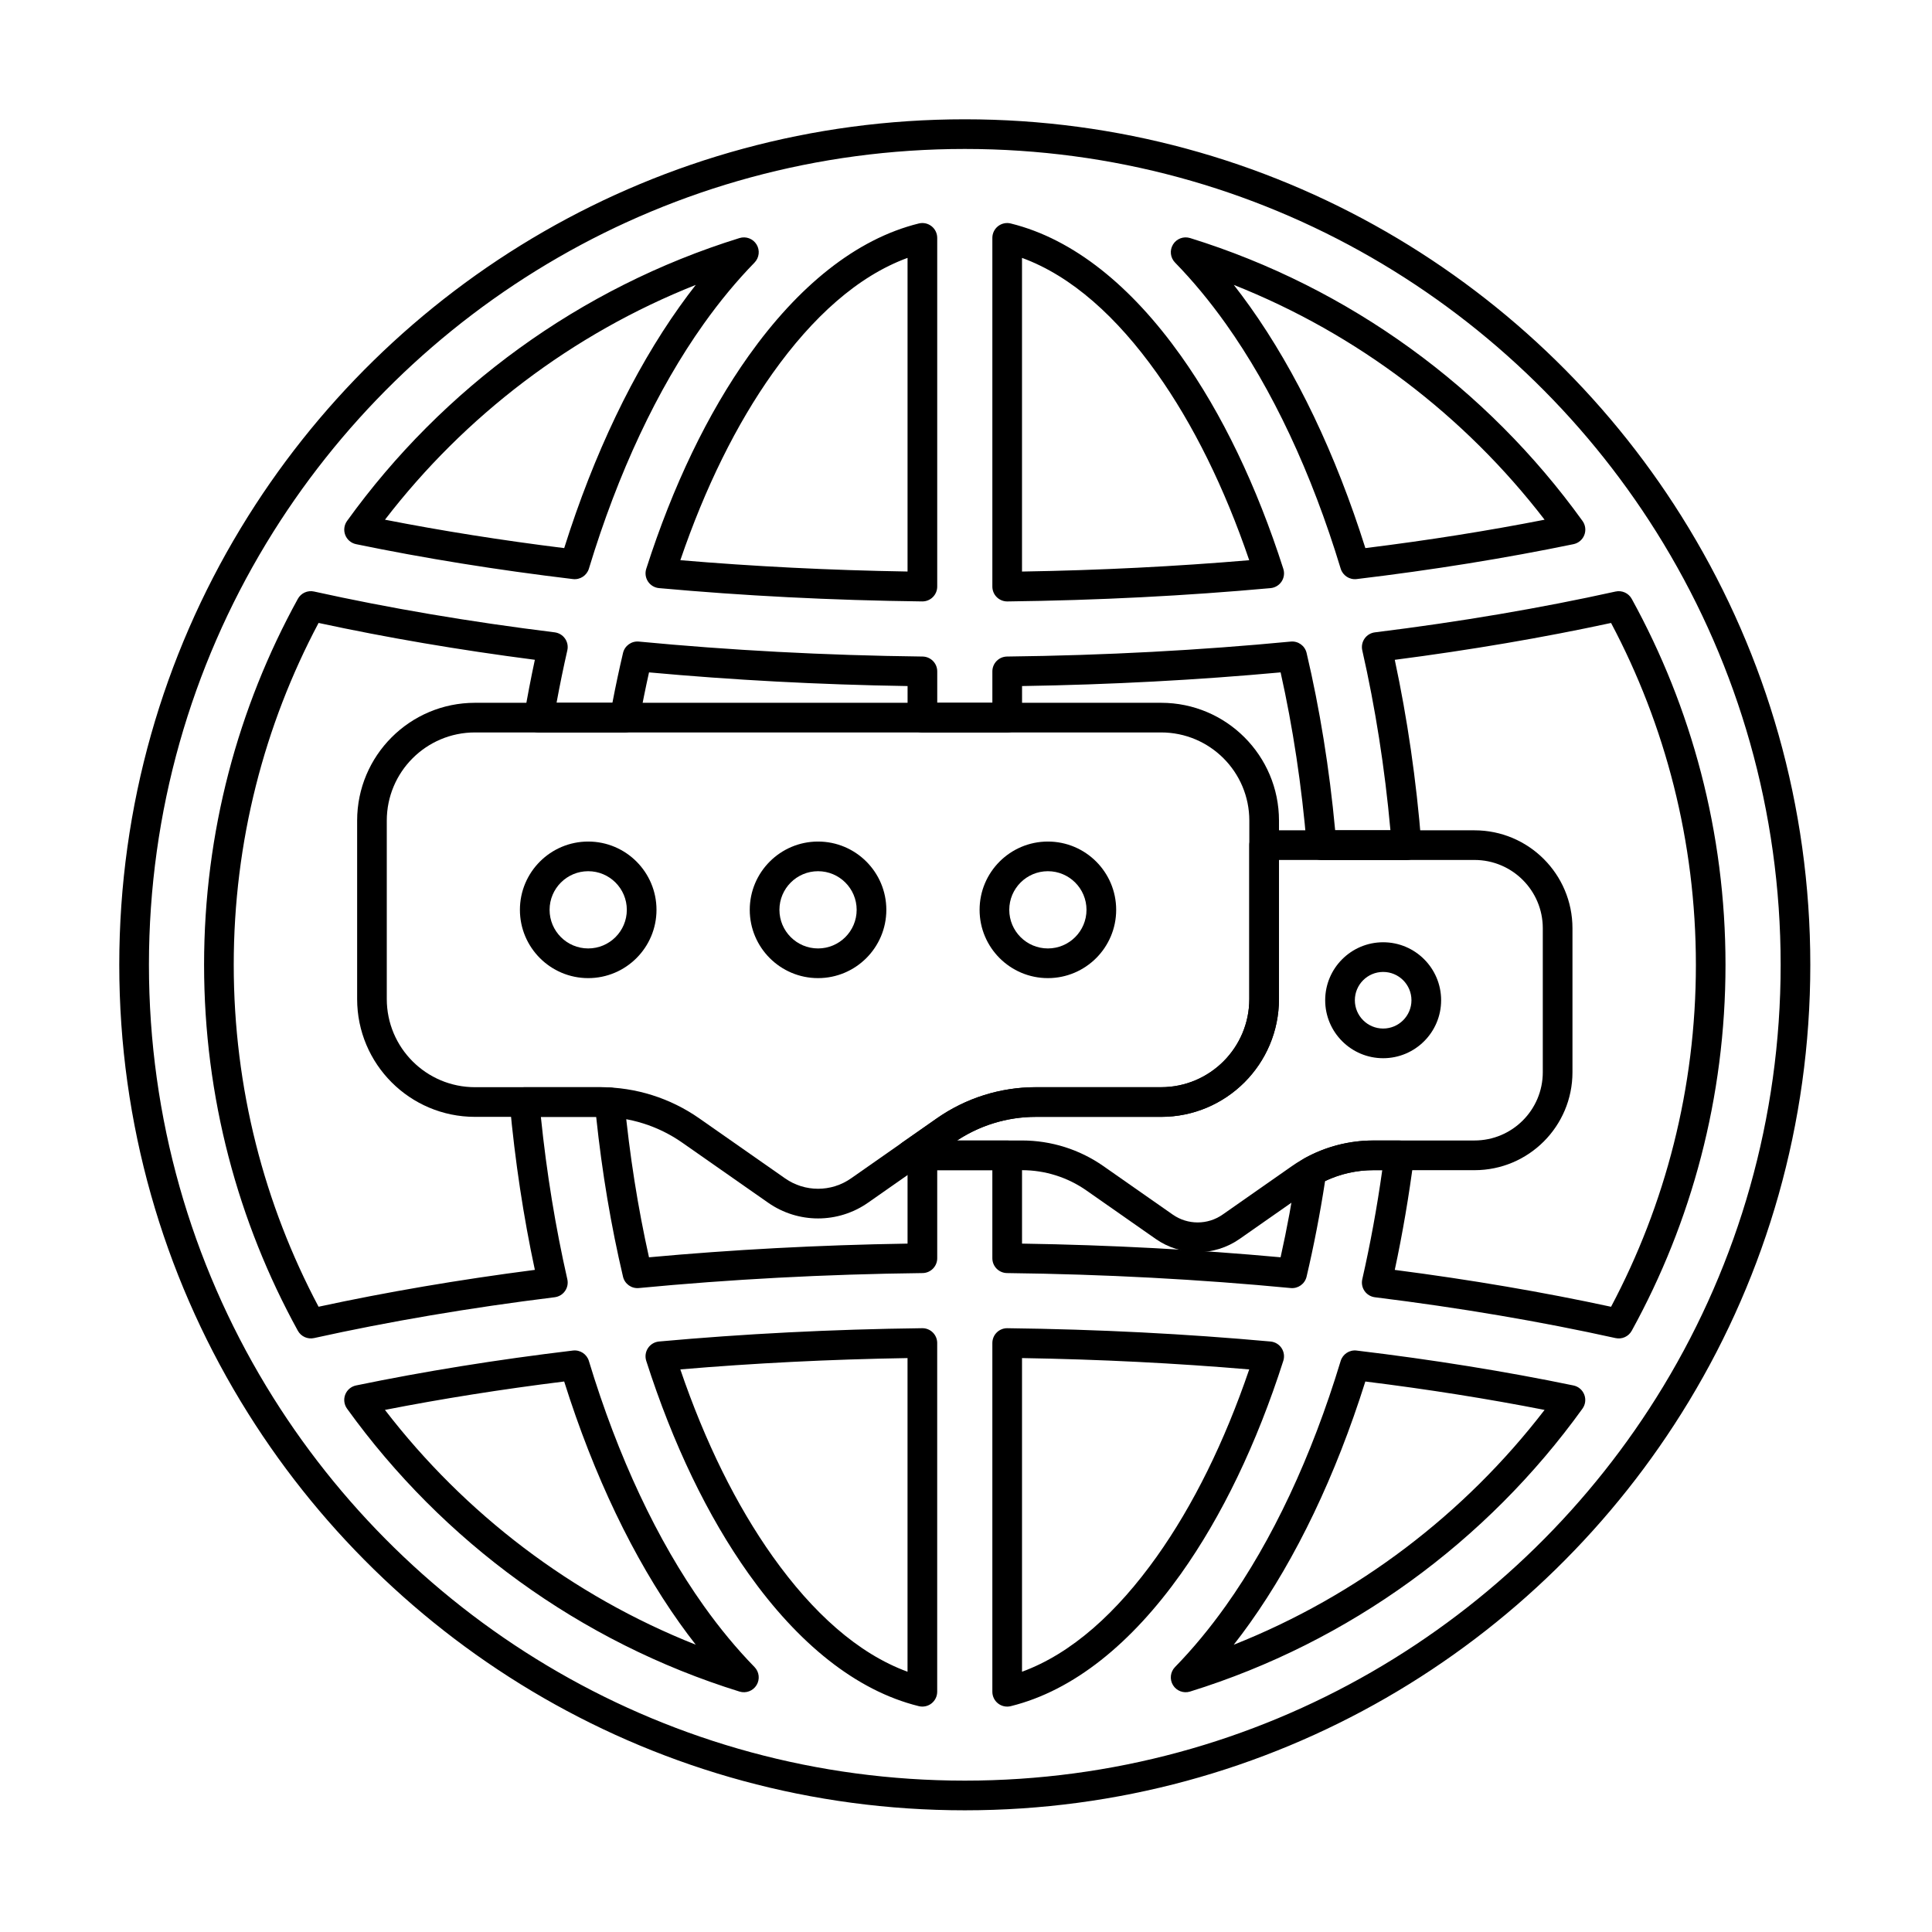 <?xml version="1.0" encoding="UTF-8"?>
<!-- The Best Svg Icon site in the world: iconSvg.co, Visit us! https://iconsvg.co -->
<svg fill="#000000" width="800px" height="800px" version="1.1" viewBox="144 144 512 512" xmlns="http://www.w3.org/2000/svg">
 <g fill-rule="evenodd">
  <path d="m207.94 283.74c-0.086 0.141-0.172 0.277-0.254 0.422-20.344 33.695-32.078 73.25-32.078 115.52 0 42.273 11.734 81.828 32.109 115.57 0.051 0.09 0.137 0.227 0.223 0.367 39.242 64.766 110.46 108.13 191.74 108.13 81.273 0 152.5-43.363 191.77-108.18 0.055-0.086 0.141-0.227 0.223-0.367 20.348-33.695 32.078-73.25 32.078-115.52 0-42.27-11.73-81.824-32.109-115.57-0.055-0.09-0.137-0.23-0.223-0.367-39.242-64.766-110.47-108.13-191.74-108.13-81.273 0-152.5 43.363-191.77 108.18l0.031-0.055zm6.66 4.176c0.008-0.016 0.02-0.035 0.031-0.051 37.895-62.547 106.62-104.39 185.05-104.39 78.426 0 147.15 41.848 185.05 104.39l0.184 0.305c19.66 32.566 30.977 70.727 30.977 111.51s-11.316 78.949-30.977 111.51l-0.184 0.305c-37.895 62.547-106.62 104.39-185.05 104.39-78.426 0-147.15-41.848-185.05-104.39l-0.184-0.305c-19.66-32.562-30.977-70.727-30.977-111.51s11.316-78.945 30.977-111.51zm196.36 208.07c-1.051-0.012-2.062 0.395-2.809 1.133-0.746 0.738-1.168 1.746-1.168 2.797v92.418c0 1.207 0.555 2.348 1.504 3.094 0.953 0.746 2.191 1.012 3.367 0.723 16.73-4.129 32.047-16.727 45.094-35.066 10.859-15.266 20.094-34.449 27.141-56.457 0.363-1.137 0.191-2.375-0.465-3.371-0.66-0.996-1.734-1.637-2.922-1.742-22.328-2.027-45.68-3.238-69.746-3.527zm-18.59 3.93c0-1.051-0.422-2.059-1.168-2.797-0.746-0.738-1.762-1.148-2.809-1.133-24.062 0.289-47.418 1.5-69.746 3.527-1.188 0.109-2.262 0.75-2.922 1.742-0.66 0.996-0.832 2.234-0.469 3.371 7.051 22.012 16.281 41.195 27.145 56.457 13.047 18.34 28.363 30.938 45.094 35.066 1.172 0.289 2.414 0.023 3.363-0.723 0.949-0.746 1.508-1.887 1.508-3.094v-92.418zm-92.309 4.754c-0.555-1.824-2.336-2.988-4.231-2.762-20.246 2.422-39.488 5.535-57.469 9.25-1.305 0.27-2.383 1.18-2.867 2.422-0.484 1.238-0.305 2.641 0.473 3.723 25.328 35.168 61.695 61.859 104.01 74.98 1.719 0.531 3.578-0.168 4.516-1.703s0.719-3.508-0.539-4.797c-4.699-4.82-9.195-10.242-13.457-16.23-12.312-17.309-22.719-39.418-30.438-64.883zm203.46-2.762c-1.895-0.227-3.676 0.938-4.231 2.762-7.719 25.465-18.125 47.578-30.438 64.883-4.262 5.988-8.754 11.41-13.457 16.23-1.254 1.285-1.477 3.262-0.539 4.797s2.797 2.234 4.516 1.703c42.312-13.121 78.68-39.809 104-74.977 0.781-1.082 0.957-2.481 0.473-3.723-0.484-1.242-1.562-2.156-2.867-2.422-17.98-3.719-37.223-6.828-57.465-9.25zm-88.68 1.996c20.688 0.336 40.828 1.359 60.215 3.008-6.555 19.207-14.848 36.031-24.512 49.617-10.523 14.789-22.504 25.664-35.699 30.5v-83.121zm-30.336 0v83.121c-13.195-4.832-25.176-15.711-35.699-30.5-9.664-13.586-17.961-30.406-24.512-49.617 19.387-1.645 39.527-2.668 60.211-3.004zm121.33 6.211c16.582 2.055 32.457 4.578 47.496 7.527-21.18 27.535-49.59 49.23-82.379 62.23 1.469-1.867 2.898-3.785 4.301-5.758 12.238-17.199 22.691-38.965 30.578-64zm-212.32 0c7.887 25.035 18.344 46.801 30.578 64 1.406 1.977 2.836 3.891 4.285 5.746-32.777-12.992-61.184-34.684-82.363-62.223 15.035-2.945 30.918-5.469 47.496-7.527zm8.48-70.125c1.559 14.773 3.957 28.953 7.109 42.344 0.449 1.914 2.242 3.199 4.199 3.012 23.996-2.297 49.184-3.664 75.184-3.969 2.152-0.023 3.887-1.777 3.887-3.93v-23.336h14.609v23.336c0 2.152 1.73 3.906 3.887 3.93 26 0.305 51.184 1.672 75.184 3.969 1.957 0.188 3.75-1.102 4.203-3.012 1.918-8.168 3.562-16.629 4.902-25.336 3.981-1.891 8.344-2.887 12.785-2.887h2.367c-1.398 9.941-3.176 19.598-5.293 28.906-0.246 1.082-0.023 2.223 0.613 3.129 0.641 0.91 1.633 1.504 2.734 1.641 22.629 2.801 44.004 6.445 63.77 10.82 1.703 0.379 3.453-0.414 4.293-1.945 15.836-28.785 24.848-61.836 24.848-96.977 0-35.137-9.012-68.191-24.848-96.977-0.84-1.531-2.59-2.32-4.293-1.945-19.766 4.375-41.141 8.02-63.77 10.816-1.105 0.137-2.098 0.734-2.734 1.645-0.637 0.91-0.859 2.047-0.613 3.129 3.426 15.07 5.957 31.043 7.461 47.684h-14.648c-1.527-16.453-4.094-32.211-7.57-47-0.449-1.914-2.246-3.203-4.203-3.012-23.996 2.297-49.184 3.664-75.184 3.965-2.152 0.027-3.887 1.781-3.887 3.934v8.324h-14.609v-8.324c0-2.152-1.73-3.906-3.887-3.934-26-0.305-51.188-1.672-75.184-3.965-1.957-0.188-3.75 1.102-4.199 3.012-1.016 4.32-1.953 8.727-2.812 13.207h-14.805c0.867-4.711 1.82-9.344 2.856-13.895 0.246-1.082 0.023-2.223-0.617-3.129-0.637-0.91-1.633-1.504-2.734-1.645-22.629-2.797-44.004-6.445-63.773-10.816-1.703-0.379-3.453 0.414-4.293 1.945-15.836 28.785-24.848 61.836-24.848 96.977 0 35.141 9.012 68.191 24.848 96.977 0.84 1.527 2.59 2.32 4.293 1.945 19.766-4.375 41.141-8.02 63.773-10.82 1.102-0.137 2.098-0.73 2.734-1.641 0.641-0.91 0.863-2.047 0.617-3.129-3.106-13.66-5.477-28.062-7.012-43.027h14.664zm216.71 10.691c0.145-1.121-0.203-2.25-0.945-3.098-0.746-0.848-1.824-1.336-2.953-1.336h-6.863c-6.418 0-12.703 1.641-18.277 4.734-1.07 0.594-1.801 1.652-1.98 2.859-1.188 8.008-2.633 15.805-4.32 23.352-21.969-2.012-44.902-3.254-68.52-3.625v-23.387c0-2.172-1.758-3.93-3.93-3.93h-22.473c-2.172 0-3.934 1.762-3.934 3.93v23.387c-23.617 0.375-46.551 1.613-68.52 3.629-2.934-13.133-5.137-27.012-6.523-41.441-0.184-1.93-1.746-3.434-3.68-3.551-0.891-0.055-1.789-0.078-2.688-0.078h-20.098c-1.105 0-2.16 0.465-2.902 1.281-0.746 0.816-1.113 1.906-1.012 3.008 1.395 15.316 3.648 30.082 6.656 44.113-20.211 2.613-39.402 5.898-57.32 9.77-14.352-27.051-22.48-57.887-22.48-90.609s8.129-63.559 22.48-90.605c17.922 3.867 37.109 7.152 57.32 9.766-1.031 4.809-1.973 9.703-2.82 14.676-0.195 1.145 0.125 2.312 0.871 3.199 0.746 0.887 1.848 1.395 3.008 1.395h22.762c1.898 0 3.527-1.359 3.867-3.231 0.781-4.305 1.637-8.543 2.566-12.703 21.969 2.012 44.902 3.254 68.52 3.625v8.379c0 2.172 1.762 3.93 3.934 3.93h22.473c2.172 0 3.93-1.758 3.93-3.93v-8.379c23.617-0.375 46.551-1.613 68.52-3.625 3.25 14.543 5.602 30.004 6.941 46.121 0.168 2.039 1.875 3.606 3.918 3.606h22.531c1.098 0 2.141-0.457 2.887-1.262 0.742-0.805 1.117-1.887 1.031-2.977-1.344-17.004-3.742-33.355-7.055-48.816 20.211-2.617 39.402-5.902 57.32-9.77 14.352 27.051 22.48 57.887 22.48 90.609 0 32.723-8.129 63.562-22.48 90.609-17.918-3.871-37.109-7.156-57.32-9.77 2.062-9.625 3.769-19.594 5.09-29.844zm-106.85-247.46c-1.172-0.289-2.414-0.023-3.367 0.723-0.949 0.742-1.504 1.887-1.504 3.094v92.418c0 1.051 0.422 2.059 1.168 2.793 0.746 0.738 1.758 1.148 2.809 1.137 24.062-0.289 47.418-1.5 69.746-3.527 1.188-0.109 2.262-0.75 2.922-1.742 0.66-0.996 0.832-2.234 0.465-3.371-7.051-22.012-16.281-41.195-27.141-56.457-13.047-18.34-28.363-30.938-45.094-35.066zm-19.484 3.816c0-1.211-0.559-2.352-1.508-3.094-0.949-0.746-2.191-1.012-3.363-0.723-16.73 4.125-32.047 16.727-45.094 35.066-10.859 15.266-20.094 34.445-27.145 56.457-0.363 1.137-0.191 2.375 0.469 3.371 0.66 0.996 1.734 1.637 2.922 1.742 22.324 2.027 45.68 3.238 69.746 3.527 1.051 0.012 2.062-0.395 2.809-1.137 0.746-0.738 1.168-1.746 1.168-2.793v-92.418zm-48.414 6.547c1.254-1.289 1.477-3.266 0.539-4.797-0.941-1.535-2.801-2.234-4.516-1.703-42.312 13.121-78.68 39.809-104.01 74.977-0.777 1.082-0.957 2.484-0.473 3.727 0.484 1.242 1.562 2.152 2.867 2.422 17.98 3.715 37.223 6.828 57.469 9.25 1.895 0.227 3.676-0.938 4.231-2.762 7.719-25.465 18.125-47.574 30.438-64.883 4.262-5.988 8.758-11.414 13.457-16.23zm115.42-6.5c-1.719-0.531-3.578 0.168-4.516 1.703-0.941 1.535-0.719 3.508 0.539 4.797 4.699 4.816 9.195 10.242 13.457 16.23 12.312 17.309 22.719 39.418 30.438 64.883 0.555 1.824 2.336 2.988 4.231 2.762 20.246-2.422 39.484-5.535 57.465-9.25 1.305-0.27 2.387-1.18 2.867-2.422 0.484-1.242 0.305-2.644-0.473-3.727-25.324-35.168-61.691-61.855-104-74.977zm-44.535 5.258c13.199 4.832 25.18 15.711 35.703 30.5 9.664 13.586 17.957 30.41 24.512 49.621-19.387 1.641-39.527 2.668-60.215 3.004v-83.121zm-30.332 0v83.117c-20.688-0.336-40.824-1.359-60.211-3.004 6.555-19.207 14.848-36.035 24.512-49.617 10.523-14.785 22.5-25.664 35.699-30.496zm-56.129 7.164c-1.453 1.855-2.883 3.773-4.285 5.746-12.238 17.199-22.691 38.969-30.578 64-16.578-2.059-32.461-4.582-47.496-7.527 21.184-27.539 49.59-49.23 82.379-62.23l-0.012 0.008zm142.58-0.008c32.785 12.996 61.191 34.691 82.371 62.23-15.035 2.945-30.918 5.469-47.496 7.523-7.887-25.035-18.34-46.801-30.578-64-1.402-1.973-2.836-3.891-4.285-5.746l-0.008-0.004z"/>
  <path d="m299.88 367.02c-9.988 0-18.098 8.109-18.098 18.094 0 9.988 8.109 18.098 18.098 18.098 9.988 0 18.098-8.109 18.098-18.098s-8.109-18.094-18.098-18.094zm0 7.859c5.648 0 10.234 4.586 10.234 10.234 0 5.648-4.586 10.234-10.234 10.234-5.648 0-10.234-4.586-10.234-10.234 0-5.648 4.586-10.234 10.234-10.234z"/>
  <path d="m360.79 367.02c-9.988 0-18.098 8.109-18.098 18.094 0 9.988 8.109 18.098 18.098 18.098s18.098-8.109 18.098-18.098-8.109-18.094-18.098-18.094zm0 7.859c5.648 0 10.234 4.586 10.234 10.234 0 5.648-4.586 10.234-10.234 10.234-5.648 0-10.234-4.586-10.234-10.234 0-5.648 4.586-10.234 10.234-10.234z"/>
  <path d="m421.7 367.02c-9.988 0-18.098 8.109-18.098 18.094 0 9.988 8.109 18.098 18.098 18.098s18.098-8.109 18.098-18.098-8.109-18.094-18.098-18.094zm0 7.859c5.648 0 10.234 4.586 10.234 10.234 0 5.648-4.586 10.234-10.234 10.234s-10.234-4.586-10.234-10.234c0-5.648 4.586-10.234 10.234-10.234z"/>
  <path d="m510.55 393.71c-8.477 0-15.363 6.883-15.363 15.363 0 8.477 6.883 15.363 15.363 15.363s15.363-6.883 15.363-15.363-6.883-15.363-15.363-15.363zm0 7.863c4.141 0 7.5 3.359 7.5 7.5 0 4.137-3.359 7.5-7.5 7.5-4.137 0-7.5-3.359-7.5-7.5s3.359-7.5 7.5-7.5z"/>
  <path d="m303.11 439.98c7.762 0 15.336 2.387 21.695 6.836 6.898 4.824 15.816 11.062 22.754 15.91 7.949 5.562 18.527 5.562 26.477 0 6.934-4.848 15.855-11.086 22.75-15.91 6.359-4.449 13.934-6.836 21.695-6.836h33.234c17.25 0 31.23-13.984 31.23-31.23v-47.27c0-17.25-13.98-31.23-31.23-31.23h-181.84c-17.25 0-31.23 13.98-31.23 31.23v47.27c0 17.25 13.98 31.23 31.23 31.23h33.234zm0-7.863h-33.238c-12.906 0-23.371-10.465-23.371-23.371v-47.27c0-12.91 10.465-23.371 23.371-23.371h181.84c12.906 0 23.371 10.465 23.371 23.371v47.27c0 12.906-10.465 23.371-23.371 23.371h-33.234c-9.375 0-18.52 2.883-26.203 8.254-6.898 4.824-15.816 11.062-22.75 15.914-5.242 3.668-12.223 3.668-17.465 0-6.938-4.852-15.855-11.09-22.754-15.914-7.68-5.371-16.824-8.254-26.199-8.254z"/>
  <path d="m479.01 364.04c-2.172 0-3.934 1.762-3.934 3.93v40.781c0 12.906-10.465 23.371-23.371 23.371h-33.234c-9.375 0-18.52 2.883-26.203 8.254l-9.176 6.418c-1.336 0.934-1.957 2.594-1.562 4.176 0.395 1.578 1.723 2.754 3.34 2.949 1.035 0.125 2.09 0.191 3.156 0.191h26.82c6.106 0 12.066 1.879 17.07 5.379 5.566 3.894 12.762 8.926 18.359 12.84 6.676 4.672 15.559 4.672 22.234 0 5.598-3.914 12.793-8.949 18.359-12.84 5.004-3.5 10.965-5.379 17.07-5.379h26.82c14.34 0 25.961-11.621 25.961-25.961v-38.145c0-14.336-11.625-25.961-25.961-25.961h-55.754zm-81.387 82.203c6.18-4.082 13.43-6.262 20.848-6.262h33.234c17.25 0 31.23-13.984 31.23-31.23v-36.852h51.824c9.996 0 18.098 8.105 18.098 18.098v38.145c0 9.996-8.102 18.098-18.098 18.098h-26.82c-7.719 0-15.25 2.371-21.574 6.797-5.566 3.894-12.762 8.926-18.359 12.84-3.969 2.777-9.254 2.777-13.223 0l-18.359-12.84c-6.328-4.426-13.859-6.797-21.578-6.797h-17.227z"/>
 </g>
</svg>